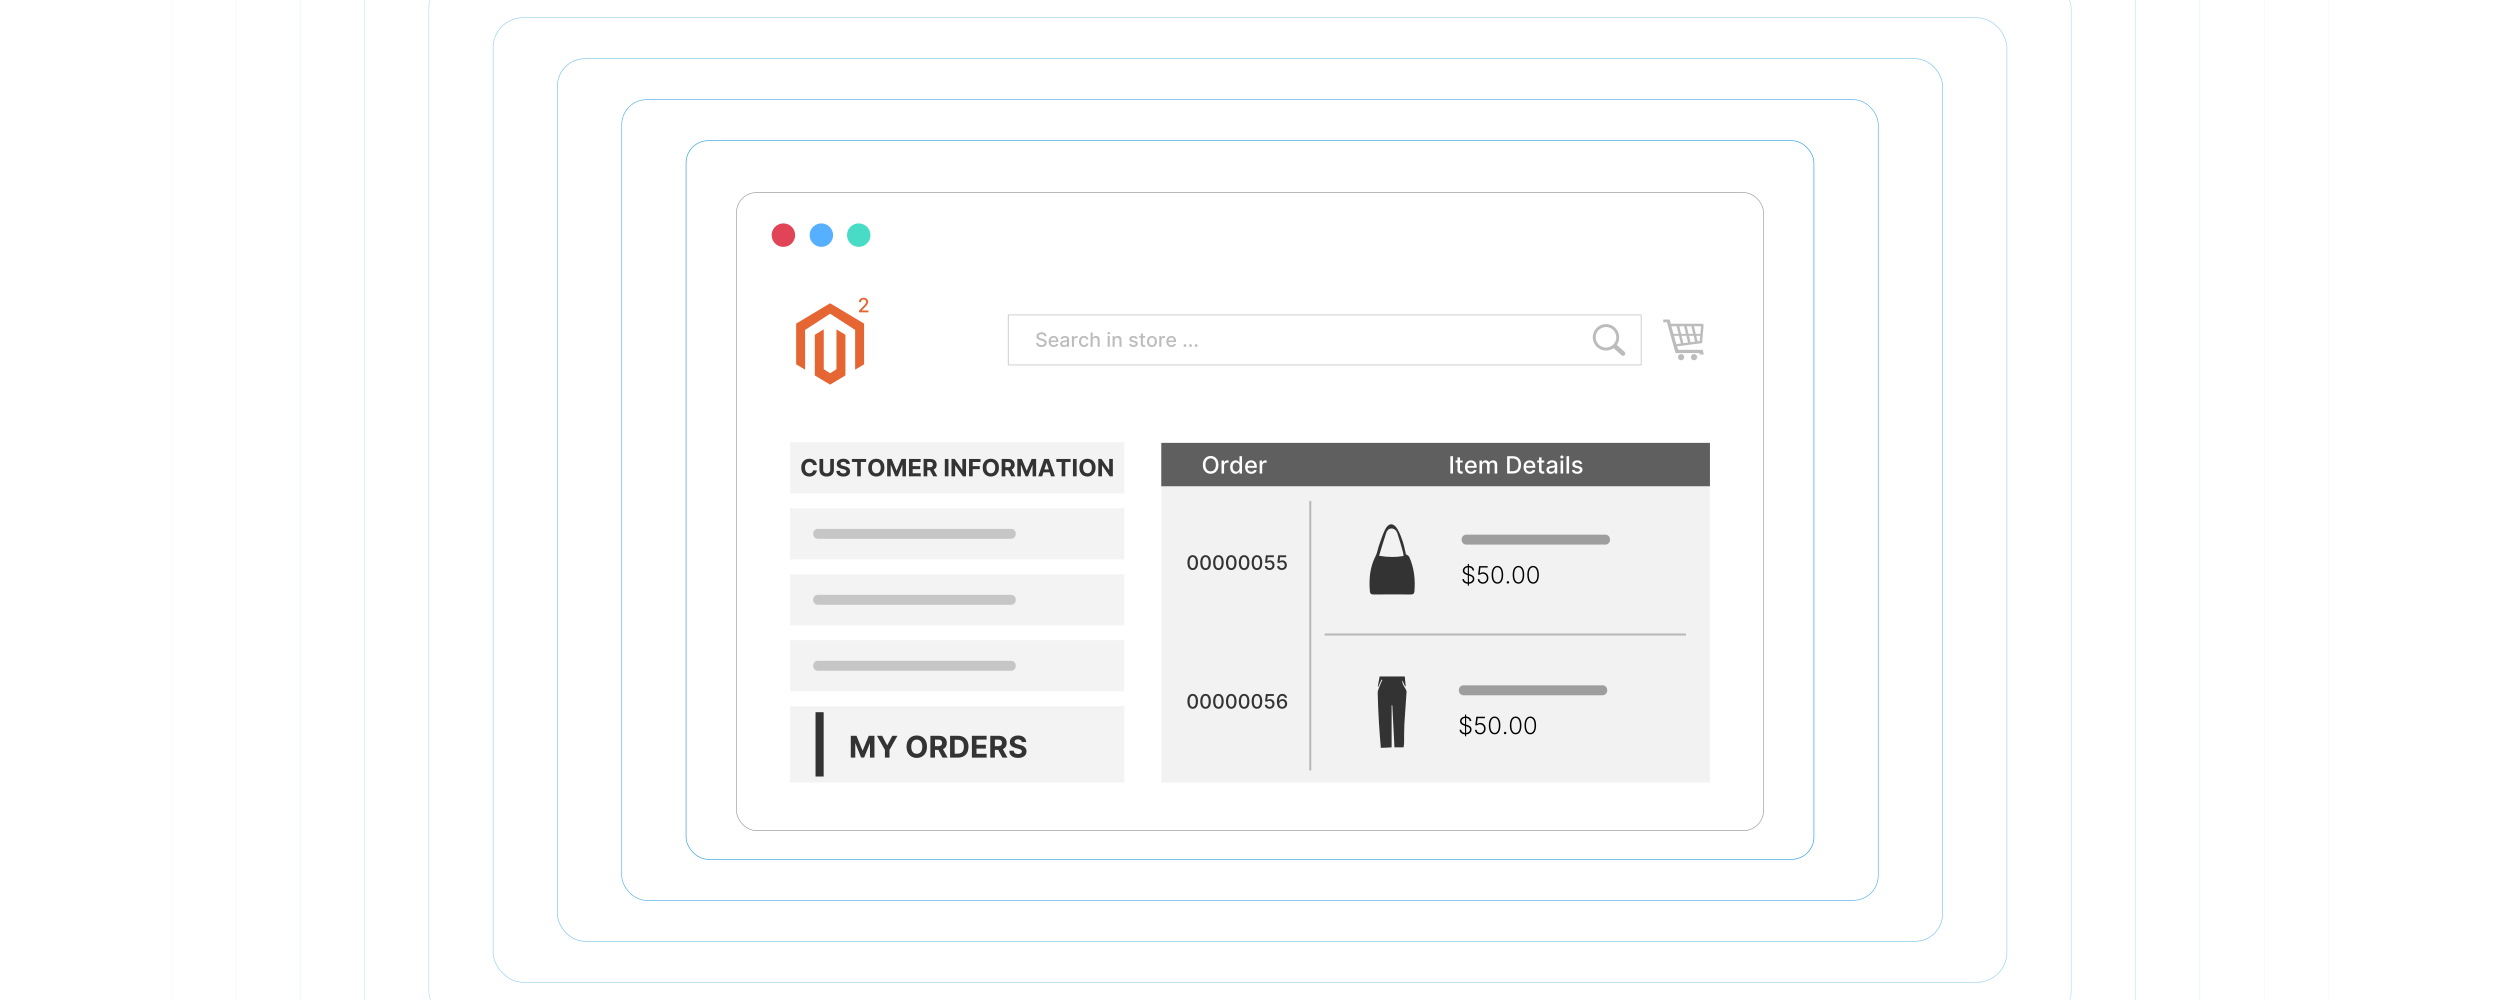 <?xml version="1.0" encoding="UTF-8"?><svg id="Layer_1" xmlns="http://www.w3.org/2000/svg" xmlns:xlink="http://www.w3.org/1999/xlink" viewBox="0 0 1000 400"><defs><filter id="drop-shadow-1" filterUnits="userSpaceOnUse"><feOffset dx="0" dy="4.64"/><feGaussianBlur result="blur" stdDeviation="3.712"/><feFlood flood-color="#000" flood-opacity=".07"/><feComposite in2="blur" operator="in"/><feComposite in="SourceGraphic"/></filter><clipPath id="clippath"><rect width="1000" height="400" fill="none" stroke-width="0"/></clipPath></defs><g filter="url(#drop-shadow-1)"><rect x="294.605" y="72.402" width="410.79" height="255.196" rx="7.956" ry="7.956" fill="#fff" stroke="#969696" stroke-miterlimit="10" stroke-width=".25"/><circle cx="328.543" cy="89.412" r="4.698" fill="#57b0ff" stroke-width="0"/><circle cx="313.36" cy="89.412" r="4.698" fill="#e14357" stroke-width="0"/><circle cx="343.49" cy="89.412" r="4.698" fill="#48dcc6" stroke-width="0"/><rect x="316.018" y="172.267" width="133.725" height="20.458" fill="#f3f3f3" stroke-width="0"/><path d="M326.747,181.376h-1.485c-.027-.191-.083-.363-.166-.514s-.191-.278-.322-.385c-.131-.105-.282-.188-.453-.244-.17-.056-.355-.084-.554-.084-.359,0-.672.088-.939.266s-.474.435-.621.773-.22.747-.22,1.228c0,.495.074.911.222,1.248s.355.591.622.763.575.258.925.258c.197,0,.379-.026.548-.078.168-.052.318-.129.449-.23.131-.101.24-.223.327-.367.087-.144.147-.31.181-.495l1.485.007c-.039.318-.134.625-.286.92-.153.295-.357.559-.614.79-.257.232-.561.415-.915.55-.353.134-.753.201-1.198.201-.62,0-1.173-.14-1.66-.42s-.871-.686-1.153-1.218c-.281-.53-.422-1.174-.422-1.929,0-.757.143-1.401.427-1.933s.671-.935,1.159-1.215c.488-.279,1.038-.419,1.648-.419.402,0,.776.057,1.12.17.345.112.65.277.917.493.267.216.484.479.652.791.169.312.276.669.324,1.071Z" fill="#333" stroke-width="0"/><path d="M332.09,178.945h1.468v4.509c0,.507-.12.949-.361,1.329s-.577.676-1.009.887c-.432.212-.935.317-1.508.317-.577,0-1.081-.105-1.512-.317-.432-.211-.768-.507-1.007-.887-.24-.38-.359-.822-.359-1.329v-4.509h1.468v4.384c0,.265.058.499.175.705.116.206.281.367.493.484.212.118.46.177.743.177.285,0,.533-.059.744-.177.211-.117.375-.278.491-.484.117-.206.175-.44.175-.705v-4.384Z" fill="#333" stroke-width="0"/><path d="M338.532,180.942c-.027-.273-.144-.486-.349-.638-.206-.151-.485-.227-.837-.227-.24,0-.442.033-.607.1s-.291.159-.378.276c-.087.117-.131.251-.131.4-.004.124.022.232.08.325.058.093.137.172.239.239.102.066.219.124.352.173s.276.09.427.123l.624.149c.303.068.581.158.835.272.253.113.472.252.657.417.185.165.33.359.433.583.102.224.155.48.158.769-.002.425-.11.793-.324,1.103-.214.31-.521.552-.922.723-.401.17-.884.256-1.449.256-.56,0-1.048-.086-1.463-.258-.415-.172-.738-.427-.97-.765s-.353-.757-.364-1.256h1.42c.016.232.083.427.202.581.119.155.278.272.478.35s.427.116.68.116c.248,0,.465-.036.649-.108.184-.072.327-.173.429-.302.102-.128.152-.276.152-.443,0-.156-.045-.287-.137-.394-.091-.106-.225-.196-.4-.272-.175-.074-.389-.143-.643-.203l-.756-.19c-.585-.143-1.048-.365-1.387-.668-.339-.304-.507-.711-.505-1.225-.002-.42.11-.787.337-1.102.228-.315.54-.56.938-.735.398-.177.85-.265,1.356-.265.516,0,.966.088,1.351.265.385.176.685.421.9.735.214.315.325.678.332,1.092h-1.407Z" fill="#333" stroke-width="0"/><path d="M340.752,180.156v-1.211h5.703v1.211h-2.126v5.732h-1.451v-5.732h-2.126Z" fill="#333" stroke-width="0"/><path d="M353.777,182.417c0,.757-.143,1.401-.429,1.933-.286.531-.675.936-1.167,1.215-.492.279-1.044.419-1.656.419-.617,0-1.17-.14-1.661-.42-.49-.28-.878-.686-1.163-1.218-.285-.53-.427-1.174-.427-1.929,0-.757.143-1.401.427-1.933s.672-.935,1.163-1.215c.491-.279,1.044-.419,1.661-.419.613,0,1.165.14,1.656.419s.88.684,1.167,1.215c.286.531.429,1.176.429,1.933ZM352.289,182.417c0-.49-.073-.904-.219-1.241-.145-.336-.351-.592-.615-.766-.265-.174-.574-.261-.929-.261-.354,0-.664.087-.929.261s-.47.43-.615.766c-.146.337-.219.751-.219,1.241s.073.904.219,1.241c.145.337.351.592.615.766.265.175.574.262.929.262.355,0,.665-.087.929-.262.264-.174.47-.429.615-.766.146-.337.219-.751.219-1.241Z" fill="#333" stroke-width="0"/><path d="M354.862,178.945h1.81l1.912,4.665h.081l1.912-4.665h1.81v6.943h-1.424v-4.519h-.058l-1.797,4.485h-.97l-1.797-4.502h-.058v4.536h-1.424v-6.943Z" fill="#333" stroke-width="0"/><path d="M363.595,185.889v-6.943h4.678v1.211h-3.21v1.654h2.97v1.21h-2.97v1.658h3.224v1.21h-4.692Z" fill="#333" stroke-width="0"/><path d="M369.443,185.889v-6.943h2.739c.524,0,.972.094,1.344.28.372.186.655.449.851.789.195.341.293.74.293,1.199,0,.461-.099.856-.298,1.188-.199.332-.486.585-.863.762-.376.176-.831.265-1.364.265h-1.835v-1.18h1.597c.28,0,.513-.039.698-.116.185-.076.324-.191.415-.346.092-.153.138-.345.138-.572,0-.231-.046-.425-.138-.583-.091-.158-.231-.279-.417-.361-.186-.083-.421-.124-.703-.124h-.99v5.743h-1.468ZM373.193,182.728l1.726,3.16h-1.621l-1.688-3.16h1.583Z" fill="#333" stroke-width="0"/><path d="M379.39,178.945v6.943h-1.468v-6.943h1.468Z" fill="#333" stroke-width="0"/><path d="M386.408,178.945v6.943h-1.268l-3.021-4.37h-.051v4.37h-1.468v-6.943h1.288l2.997,4.367h.061v-4.367h1.461Z" fill="#333" stroke-width="0"/><path d="M387.618,185.889v-6.943h4.597v1.211h-3.129v1.654h2.824v1.21h-2.824v2.868h-1.468Z" fill="#333" stroke-width="0"/><path d="M399.582,182.417c0,.757-.143,1.401-.429,1.933-.286.531-.675.936-1.167,1.215-.492.279-1.044.419-1.656.419-.617,0-1.17-.14-1.661-.42-.49-.28-.878-.686-1.163-1.218-.285-.53-.427-1.174-.427-1.929,0-.757.143-1.401.427-1.933s.672-.935,1.163-1.215c.491-.279,1.044-.419,1.661-.419.613,0,1.165.14,1.656.419s.88.684,1.167,1.215c.286.531.429,1.176.429,1.933ZM398.094,182.417c0-.49-.073-.904-.219-1.241-.145-.336-.351-.592-.615-.766-.265-.174-.574-.261-.929-.261-.354,0-.664.087-.929.261s-.47.43-.615.766c-.146.337-.219.751-.219,1.241s.073.904.219,1.241c.145.337.351.592.615.766.265.175.574.262.929.262.355,0,.665-.087.929-.262.264-.174.47-.429.615-.766.146-.337.219-.751.219-1.241Z" fill="#333" stroke-width="0"/><path d="M400.667,185.889v-6.943h2.739c.524,0,.972.094,1.344.28.372.186.655.449.851.789.195.341.293.74.293,1.199,0,.461-.099.856-.298,1.188-.199.332-.486.585-.863.762-.376.176-.831.265-1.364.265h-1.835v-1.18h1.597c.28,0,.513-.039.698-.116.185-.076.324-.191.415-.346.092-.153.138-.345.138-.572,0-.231-.046-.425-.138-.583-.091-.158-.231-.279-.417-.361-.186-.083-.421-.124-.703-.124h-.99v5.743h-1.468ZM404.416,182.728l1.726,3.16h-1.621l-1.688-3.16h1.583Z" fill="#333" stroke-width="0"/><path d="M406.932,178.945h1.81l1.912,4.665h.081l1.912-4.665h1.81v6.943h-1.424v-4.519h-.058l-1.797,4.485h-.97l-1.797-4.502h-.058v4.536h-1.424v-6.943Z" fill="#333" stroke-width="0"/><path d="M416.862,185.889h-1.573l2.397-6.943h1.892l2.394,6.943h-1.573l-1.739-5.356h-.054l-1.743,5.356ZM416.763,183.159h3.716v1.147h-3.716v-1.147Z" fill="#333" stroke-width="0"/><path d="M422.541,180.156v-1.211h5.703v1.211h-2.126v5.732h-1.451v-5.732h-2.126Z" fill="#333" stroke-width="0"/><path d="M430.653,178.945v6.943h-1.468v-6.943h1.468Z" fill="#333" stroke-width="0"/><path d="M438.244,182.417c0,.757-.143,1.401-.429,1.933-.286.531-.675.936-1.167,1.215-.492.279-1.044.419-1.656.419-.617,0-1.17-.14-1.661-.42-.49-.28-.878-.686-1.163-1.218-.285-.53-.427-1.174-.427-1.929,0-.757.143-1.401.427-1.933s.672-.935,1.163-1.215c.491-.279,1.044-.419,1.661-.419.613,0,1.165.14,1.656.419s.88.684,1.167,1.215c.286.531.429,1.176.429,1.933ZM436.756,182.417c0-.49-.073-.904-.219-1.241-.145-.336-.351-.592-.615-.766-.265-.174-.574-.261-.929-.261-.354,0-.664.087-.929.261s-.47.43-.615.766c-.146.337-.219.751-.219,1.241s.073.904.219,1.241c.145.337.351.592.615.766.265.175.574.262.929.262.355,0,.665-.087.929-.262.264-.174.47-.429.615-.766.146-.337.219-.751.219-1.241Z" fill="#333" stroke-width="0"/><path d="M445.136,178.945v6.943h-1.268l-3.021-4.37h-.051v4.37h-1.468v-6.943h1.288l2.997,4.367h.061v-4.367h1.461Z" fill="#333" stroke-width="0"/><rect x="316.018" y="198.659" width="133.725" height="20.458" fill="#f3f3f3" stroke-width="0"/><path d="M327.19,210.876h77.2c2.56,0,2.564-3.978,0-3.978h-77.2c-2.56,0-2.564,3.978,0,3.978h0Z" fill="#c6c6c6" stroke-width="0"/><rect x="316.018" y="225.05" width="133.725" height="20.458" fill="#f3f3f3" stroke-width="0"/><path d="M327.19,237.268h77.2c2.56,0,2.564-3.978,0-3.978h-77.2c-2.56,0-2.564,3.978,0,3.978h0Z" fill="#c6c6c6" stroke-width="0"/><rect x="316.018" y="251.442" width="133.725" height="20.458" fill="#f3f3f3" stroke-width="0"/><path d="M327.19,263.66h77.2c2.56,0,2.564-3.978,0-3.978h-77.2c-2.56,0-2.564,3.978,0,3.978h0Z" fill="#c6c6c6" stroke-width="0"/><rect x="316.018" y="277.834" width="133.725" height="30.536" fill="#f3f3f3" stroke-width="0"/><path d="M340.319,289.678h2.276l2.403,5.864h.102l2.404-5.864h2.275v8.727h-1.79v-5.681h-.073l-2.258,5.638h-1.219l-2.259-5.659h-.072v5.702h-1.79v-8.727Z" fill="#333" stroke-width="0"/><path d="M350.785,289.678h2.067l1.99,3.759h.085l1.99-3.759h2.066l-3.183,5.643v3.085h-1.833v-3.085l-3.183-5.643Z" fill="#333" stroke-width="0"/><path d="M370.792,294.042c0,.951-.18,1.761-.539,2.429s-.848,1.177-1.466,1.527c-.618.352-1.312.526-2.082.526-.776,0-1.472-.176-2.088-.528-.616-.352-1.103-.862-1.461-1.529-.358-.668-.537-1.477-.537-2.425,0-.952.179-1.762.537-2.43.358-.667.845-1.177,1.461-1.527.617-.351,1.312-.526,2.088-.526.769,0,1.464.176,2.082.526s1.106.86,1.466,1.527c.359.668.539,1.478.539,2.43ZM368.921,294.042c0-.617-.092-1.137-.275-1.56-.183-.424-.441-.745-.773-.964s-.722-.328-1.167-.328c-.446,0-.835.109-1.168.328-.332.219-.59.54-.773.964-.183.423-.274.942-.274,1.56,0,.616.091,1.136.274,1.56.184.423.441.744.773.963.333.219.722.328,1.168.328.446,0,.835-.109,1.167-.328s.59-.54.773-.963c.183-.424.275-.943.275-1.56Z" fill="#333" stroke-width="0"/><path d="M372.155,298.405v-8.727h3.443c.659,0,1.222.117,1.69.352s.824.565,1.07.993.369.93.369,1.507c0,.579-.125,1.077-.375,1.493s-.611.735-1.085.957-1.045.332-1.715.332h-2.305v-1.483h2.007c.352,0,.645-.048.878-.144s.407-.241.522-.435.173-.434.173-.72c0-.29-.058-.534-.173-.733s-.29-.35-.524-.454c-.234-.103-.529-.155-.884-.155h-1.245v7.219h-1.845ZM376.869,294.433l2.169,3.972h-2.037l-2.122-3.972h1.99Z" fill="#333" stroke-width="0"/><path d="M383.124,298.405h-3.094v-8.727h3.12c.878,0,1.633.175,2.267.522.633.348,1.121.848,1.464,1.498.342.65.513,1.429.513,2.335,0,.909-.171,1.69-.513,2.344-.343.653-.833,1.154-1.47,1.504-.638.35-1.4.524-2.287.524ZM381.875,296.824h1.172c.545,0,1.005-.098,1.379-.292.373-.194.655-.497.844-.907.189-.411.283-.941.283-1.592,0-.644-.095-1.172-.283-1.581-.189-.409-.47-.71-.842-.903s-.831-.29-1.377-.29h-1.176v5.565Z" fill="#333" stroke-width="0"/><path d="M388.757,298.405v-8.727h5.881v1.522h-4.036v2.08h3.733v1.52h-3.733v2.084h4.053v1.522h-5.898Z" fill="#333" stroke-width="0"/><path d="M396.108,298.405v-8.727h3.443c.659,0,1.222.117,1.69.352s.824.565,1.07.993.369.93.369,1.507c0,.579-.125,1.077-.375,1.493s-.611.735-1.085.957-1.045.332-1.715.332h-2.305v-1.483h2.007c.352,0,.645-.048.878-.144s.407-.241.522-.435.173-.434.173-.72c0-.29-.058-.534-.173-.733s-.29-.35-.524-.454c-.234-.103-.529-.155-.884-.155h-1.245v7.219h-1.845ZM400.821,294.433l2.169,3.972h-2.037l-2.122-3.972h1.99Z" fill="#333" stroke-width="0"/><path d="M408.717,292.187c-.034-.343-.18-.61-.439-.801-.259-.19-.609-.285-1.053-.285-.301,0-.556.042-.763.125-.207.084-.366.2-.475.348s-.164.315-.164.503c-.006.156.027.293.1.409.072.116.172.217.3.301.128.083.275.156.443.217.168.061.346.113.537.155l.784.188c.381.086.73.199,1.048.341.318.143.594.317.827.524.233.208.414.452.543.733.129.281.195.604.198.967-.003.534-.139.997-.407,1.388s-.655.692-1.159.907c-.504.215-1.111.322-1.822.322-.705,0-1.317-.108-1.838-.324-.521-.216-.928-.536-1.219-.961-.291-.425-.444-.951-.459-1.579h1.786c.02.293.104.536.253.731.149.194.35.341.601.439s.536.147.855.147c.312,0,.585-.046.816-.137s.411-.218.539-.379c.128-.162.192-.349.192-.559,0-.196-.058-.36-.173-.494-.115-.134-.283-.247-.502-.341-.22-.094-.49-.18-.808-.256l-.95-.239c-.736-.179-1.317-.458-1.743-.839s-.638-.894-.635-1.538c-.003-.529.138-.99.424-1.386.286-.395.678-.703,1.178-.925.5-.221,1.068-.332,1.705-.332.648,0,1.214.111,1.698.332.484.222.861.53,1.131.925.27.396.409.853.417,1.372h-1.769Z" fill="#333" stroke-width="0"/><rect x="326.212" y="280.236" width="3.251" height="25.731" fill="#333" stroke-width="0"/><rect x="464.504" y="172.51" width="219.478" height="17.459" fill="#5f5f5f" stroke-width="0"/><rect x="464.504" y="189.969" width="219.478" height="118.4" fill="#f2f2f2" stroke-width="0"/><line x1="524.121" y1="195.707" x2="524.121" y2="303.549" fill="none" stroke="#b7b7b7" stroke-miterlimit="10" stroke-width=".796"/><line x1="529.867" y1="249.169" x2="674.393" y2="249.169" fill="none" stroke="#b7b7b7" stroke-miterlimit="10" stroke-width=".796"/><path d="M487.394,181.304c0,.741-.136,1.378-.407,1.91s-.643.941-1.114,1.228-1.006.429-1.605.429c-.602,0-1.138-.143-1.609-.429s-.842-.695-1.114-1.228c-.271-.534-.407-1.17-.407-1.909,0-.741.136-1.378.407-1.91.272-.532.643-.941,1.114-1.228s1.007-.429,1.609-.429c.599,0,1.134.143,1.605.429s.843.695,1.114,1.228.407,1.169.407,1.91ZM486.357,181.304c0-.565-.091-1.041-.273-1.429-.182-.388-.431-.682-.746-.882s-.672-.3-1.069-.3c-.4,0-.757.1-1.072.3-.314.2-.562.494-.744.882-.182.388-.273.864-.273,1.429,0,.565.091,1.041.273,1.429.182.388.43.682.744.882.315.2.671.3,1.072.3.398,0,.754-.1,1.069-.3s.564-.494.746-.882c.182-.388.273-.863.273-1.429Z" fill="#fff" stroke-width="0"/><path d="M488.615,184.775v-5.207h.98v.827h.054c.095-.28.263-.502.503-.663s.514-.242.819-.242c.064,0,.139.002.226.007.087.004.155.01.205.017v.97c-.041-.012-.113-.024-.217-.039-.104-.015-.208-.022-.312-.022-.24,0-.453.051-.639.151s-.334.239-.442.417-.163.379-.163.606v3.18h-1.014Z" fill="#fff" stroke-width="0"/><path d="M494.232,184.877c-.42,0-.795-.107-1.124-.323-.329-.216-.586-.524-.773-.926s-.28-.883-.28-1.446c0-.562.095-1.044.283-1.444.189-.399.448-.706.778-.918.33-.213.704-.319,1.122-.319.323,0,.584.054.781.161s.352.232.461.375c.11.143.195.268.256.376h.061v-2.58h1.014v6.943h-.99v-.81h-.085c-.061.111-.149.237-.263.38-.114.143-.271.267-.47.373s-.457.159-.773.159ZM494.456,184.013c.291,0,.539-.077.741-.232.202-.154.356-.37.461-.645.105-.276.157-.597.157-.963,0-.361-.052-.679-.156-.949-.104-.272-.256-.482-.458-.634s-.45-.228-.746-.228c-.305,0-.559.079-.763.237s-.356.374-.46.647-.154.582-.154.926c0,.348.052.661.156.939.103.278.258.498.462.66.205.161.458.242.758.242Z" fill="#fff" stroke-width="0"/><path d="M500.501,184.881c-.513,0-.955-.11-1.324-.331-.37-.221-.654-.531-.855-.933-.2-.4-.3-.871-.3-1.411,0-.534.1-1.004.3-1.411.2-.406.48-.724.841-.952s.783-.343,1.266-.343c.294,0,.578.049.855.145.276.098.523.25.742.458.22.208.393.477.519.809.127.331.19.733.19,1.205v.359h-4.14v-.759h3.147c0-.267-.055-.504-.163-.711-.108-.206-.261-.37-.456-.489-.195-.12-.424-.18-.686-.18-.285,0-.533.069-.744.208-.211.14-.374.32-.488.543s-.171.464-.171.724v.593c0,.349.061.644.185.889s.295.43.517.558c.221.128.48.191.776.191.192,0,.367-.027.526-.083.158-.056.295-.139.41-.249s.203-.248.264-.41l.96.173c-.077.282-.214.529-.412.74-.198.212-.445.376-.743.492-.297.116-.635.175-1.015.175Z" fill="#fff" stroke-width="0"/><path d="M503.864,184.775v-5.207h.98v.827h.055c.095-.28.263-.502.503-.663.241-.161.514-.242.819-.242.062,0,.138.002.225.007.087.004.156.01.205.017v.97c-.04-.012-.112-.024-.217-.039-.103-.015-.208-.022-.311-.022-.239,0-.453.051-.64.151-.185.101-.333.239-.442.417-.108.178-.162.379-.162.606v3.18h-1.014Z" fill="#fff" stroke-width="0"/><path d="M581.197,177.831v6.943h-1.048v-6.943h1.048Z" fill="#fff" stroke-width="0"/><path d="M585.072,179.567v.814h-2.845v-.814h2.845ZM582.99,178.319h1.014v4.926c0,.197.029.345.089.442.059.099.135.165.229.2s.196.053.307.053c.081,0,.152-.006.214-.017.06-.012.108-.021.143-.027l.183.837c-.059.023-.143.046-.251.07-.108.023-.244.036-.406.038-.267.005-.516-.043-.746-.142-.231-.1-.417-.254-.56-.462-.143-.207-.214-.469-.214-.782v-5.137Z" fill="#fff" stroke-width="0"/><path d="M588.436,184.88c-.513,0-.954-.11-1.324-.331-.369-.221-.654-.531-.855-.933-.199-.4-.3-.871-.3-1.411,0-.534.101-1.004.3-1.411.2-.406.48-.724.841-.952.361-.229.783-.343,1.267-.343.294,0,.579.049.855.145.275.098.523.25.742.458.22.208.393.477.519.809.127.331.19.733.19,1.205v.359h-4.14v-.759h3.147c0-.267-.055-.504-.163-.711-.108-.206-.261-.37-.456-.489-.195-.12-.425-.18-.686-.18-.285,0-.533.069-.744.208-.211.14-.374.32-.488.543s-.171.464-.171.724v.593c0,.349.061.644.185.889s.296.43.517.558c.222.128.48.191.776.191.192,0,.367-.027.525-.083s.296-.139.411-.249.203-.248.264-.41l.96.173c-.077.282-.214.529-.412.74-.198.212-.445.376-.742.492-.298.116-.636.175-1.016.175Z" fill="#fff" stroke-width="0"/><path d="M591.799,184.774v-5.207h.973v.848h.065c.108-.287.286-.512.532-.674.246-.161.541-.242.885-.242.349,0,.641.082.877.244.235.163.41.387.523.672h.055c.124-.278.321-.501.593-.667s.595-.249.97-.249c.473,0,.858.148,1.157.444.3.296.449.742.449,1.339v3.492h-1.014v-3.397c0-.352-.096-.607-.288-.766-.191-.158-.421-.237-.688-.237-.33,0-.587.101-.769.304-.184.202-.275.461-.275.777v3.319h-1.01v-3.461c0-.283-.088-.51-.265-.682-.176-.172-.405-.258-.689-.258-.191,0-.369.05-.53.15s-.292.24-.39.419c-.099.179-.147.386-.147.62v3.211h-1.014Z" fill="#fff" stroke-width="0"/><path d="M605.092,184.774h-2.248v-6.943h2.319c.68,0,1.265.139,1.752.415.488.277.863.674,1.124,1.19.262.517.392,1.135.392,1.856,0,.723-.132,1.345-.395,1.864-.264.519-.644.919-1.141,1.198-.498.279-1.099.419-1.804.419ZM603.892,183.859h1.143c.528,0,.968-.101,1.318-.301.351-.199.612-.49.787-.871.174-.381.261-.846.261-1.395,0-.545-.087-1.007-.26-1.387s-.43-.668-.77-.864c-.342-.197-.766-.295-1.272-.295h-1.207v5.112Z" fill="#fff" stroke-width="0"/><path d="M611.895,184.88c-.513,0-.954-.11-1.324-.331-.369-.221-.654-.531-.855-.933-.199-.4-.3-.871-.3-1.411,0-.534.101-1.004.3-1.411.2-.406.48-.724.841-.952.361-.229.783-.343,1.267-.343.294,0,.579.049.855.145.275.098.523.25.742.458.22.208.393.477.519.809.127.331.19.733.19,1.205v.359h-4.14v-.759h3.147c0-.267-.055-.504-.163-.711-.108-.206-.261-.37-.456-.489-.195-.12-.425-.18-.686-.18-.285,0-.533.069-.744.208-.211.14-.374.32-.488.543s-.171.464-.171.724v.593c0,.349.061.644.185.889s.296.43.517.558c.222.128.48.191.776.191.192,0,.367-.027.525-.083s.296-.139.411-.249.203-.248.264-.41l.96.173c-.077.282-.214.529-.412.74-.198.212-.445.376-.742.492-.298.116-.636.175-1.016.175Z" fill="#fff" stroke-width="0"/><path d="M617.689,179.567v.814h-2.845v-.814h2.845ZM615.607,178.319h1.014v4.926c0,.197.029.345.089.442.059.099.135.165.229.2s.196.053.307.053c.081,0,.152-.006.214-.017.06-.012.108-.021.143-.027l.183.837c-.059.023-.143.046-.251.07-.108.023-.244.036-.406.038-.267.005-.516-.043-.746-.142-.231-.1-.417-.254-.56-.462-.143-.207-.214-.469-.214-.782v-5.137Z" fill="#fff" stroke-width="0"/><path d="M620.324,184.889c-.33,0-.629-.061-.895-.185s-.477-.303-.632-.537c-.155-.235-.232-.523-.232-.865,0-.294.057-.535.169-.726.113-.19.266-.34.458-.45.192-.111.407-.194.644-.251s.478-.1.726-.129c.311-.036.565-.066.759-.09s.336-.062.424-.117c.088-.054.133-.143.133-.265v-.023c0-.296-.083-.525-.25-.689-.166-.162-.413-.244-.74-.244-.342,0-.609.075-.806.226-.195.15-.33.317-.404.5l-.953-.217c.113-.316.278-.572.497-.768.218-.195.469-.338.754-.428.285-.089.584-.134.898-.134.208,0,.429.024.663.073.233.049.453.137.657.266.205.129.372.312.504.551.131.239.196.548.196.928v3.458h-.99v-.712h-.04c-.065.131-.164.26-.295.387-.132.126-.3.231-.506.315-.205.083-.452.125-.738.125ZM620.544,184.076c.28,0,.52-.056.721-.166.2-.111.352-.256.458-.435.104-.18.157-.373.157-.578v-.672c-.036.036-.105.07-.208.101-.103.03-.221.057-.352.078s-.259.04-.383.058c-.124.017-.229.03-.311.042-.197.025-.376.066-.538.125-.161.06-.29.144-.386.253-.097.109-.144.255-.144.435,0,.251.093.44.278.568.185.127.421.191.708.191Z" fill="#fff" stroke-width="0"/><path d="M624.754,178.764c-.177,0-.327-.06-.452-.178-.126-.119-.189-.261-.189-.426,0-.167.062-.31.189-.429.125-.119.275-.179.452-.179s.327.06.452.179c.126.118.189.261.189.425,0,.168-.062.31-.189.43-.125.118-.275.178-.452.178ZM624.242,184.774v-5.207h1.014v5.207h-1.014Z" fill="#fff" stroke-width="0"/><path d="M627.633,177.831v6.943h-1.014v-6.943h1.014Z" fill="#fff" stroke-width="0"/><path d="M632.898,180.838l-.919.163c-.039-.117-.099-.23-.182-.336-.082-.105-.193-.192-.334-.261-.14-.067-.315-.102-.525-.102-.287,0-.526.064-.719.191s-.288.292-.288.493c0,.174.065.315.193.421s.337.193.624.261l.827.19c.478.111.836.282,1.071.513.234.231.352.529.352.898,0,.311-.09.589-.27.832s-.43.434-.749.571c-.32.138-.69.207-1.11.207-.584,0-1.06-.125-1.428-.375s-.595-.606-.678-1.066l.98-.149c.061.256.186.448.376.578.19.13.438.195.743.195.332,0,.598-.069.796-.209.199-.139.299-.309.299-.51,0-.163-.06-.3-.182-.41s-.306-.194-.554-.251l-.882-.193c-.486-.11-.845-.287-1.076-.528-.231-.242-.348-.549-.348-.919,0-.308.086-.576.258-.807.172-.231.409-.411.712-.541s.649-.195,1.041-.195c.562,0,1.005.122,1.328.364.323.243.537.568.642.975Z" fill="#fff" stroke-width="0"/><path d="M477.087,223.38c-.446-.002-.828-.119-1.144-.352s-.559-.574-.726-1.02-.252-.983-.252-1.613c0-.627.085-1.162.253-1.607.169-.444.412-.783.729-1.017s.697-.351,1.14-.351c.443,0,.822.117,1.139.352s.559.574.728,1.018.253.979.253,1.605c0,.632-.084,1.17-.252,1.615-.168.445-.41.785-.726,1.02s-.697.352-1.142.352ZM477.087,222.626c.392,0,.698-.191.92-.573.221-.383.332-.935.332-1.659,0-.479-.05-.886-.151-1.219-.101-.332-.245-.585-.432-.757-.188-.173-.41-.259-.668-.259-.39,0-.696.192-.918.576-.222.385-.335.938-.336,1.658,0,.482.05.89.151,1.223.101.332.244.584.431.754.186.171.411.256.672.256Z" fill="#333" stroke-width="0"/><path d="M482.226,223.38c-.446-.002-.828-.119-1.144-.352s-.559-.574-.726-1.02-.252-.983-.252-1.613c0-.627.085-1.162.253-1.607.169-.444.412-.783.729-1.017s.697-.351,1.14-.351c.443,0,.822.117,1.139.352s.559.574.728,1.018.253.979.253,1.605c0,.632-.084,1.17-.252,1.615-.168.445-.41.785-.726,1.02s-.697.352-1.142.352ZM482.226,222.626c.392,0,.698-.191.92-.573.221-.383.332-.935.332-1.659,0-.479-.05-.886-.151-1.219-.101-.332-.245-.585-.432-.757-.188-.173-.41-.259-.668-.259-.39,0-.696.192-.918.576-.222.385-.335.938-.336,1.658,0,.482.05.89.151,1.223.101.332.244.584.431.754.186.171.411.256.672.256Z" fill="#333" stroke-width="0"/><path d="M487.365,223.38c-.446-.002-.828-.119-1.144-.352s-.559-.574-.726-1.02-.252-.983-.252-1.613c0-.627.085-1.162.253-1.607.169-.444.412-.783.729-1.017s.697-.351,1.14-.351c.443,0,.822.117,1.139.352s.559.574.728,1.018.253.979.253,1.605c0,.632-.084,1.17-.252,1.615-.168.445-.41.785-.726,1.02s-.697.352-1.142.352ZM487.365,222.626c.392,0,.698-.191.92-.573.221-.383.332-.935.332-1.659,0-.479-.05-.886-.151-1.219-.101-.332-.245-.585-.432-.757-.188-.173-.41-.259-.668-.259-.39,0-.696.192-.918.576-.222.385-.335.938-.336,1.658,0,.482.05.89.151,1.223.101.332.244.584.431.754.186.171.411.256.672.256Z" fill="#333" stroke-width="0"/><path d="M492.504,223.38c-.446-.002-.828-.119-1.144-.352s-.559-.574-.726-1.02-.252-.983-.252-1.613c0-.627.085-1.162.253-1.607.169-.444.412-.783.729-1.017s.697-.351,1.14-.351c.443,0,.822.117,1.139.352s.559.574.728,1.018.253.979.253,1.605c0,.632-.084,1.17-.252,1.615-.168.445-.41.785-.726,1.02s-.697.352-1.142.352ZM492.504,222.626c.392,0,.698-.191.92-.573.221-.383.332-.935.332-1.659,0-.479-.05-.886-.151-1.219-.101-.332-.245-.585-.432-.757-.188-.173-.41-.259-.668-.259-.39,0-.696.192-.918.576-.222.385-.335.938-.336,1.658,0,.482.05.89.151,1.223.101.332.244.584.431.754.186.171.411.256.672.256Z" fill="#333" stroke-width="0"/><path d="M497.643,223.38c-.446-.002-.828-.119-1.144-.352s-.559-.574-.726-1.02-.252-.983-.252-1.613c0-.627.085-1.162.253-1.607.169-.444.412-.783.729-1.017s.697-.351,1.14-.351c.443,0,.822.117,1.139.352s.559.574.728,1.018.253.979.253,1.605c0,.632-.084,1.17-.252,1.615-.168.445-.41.785-.726,1.02s-.697.352-1.142.352ZM497.643,222.626c.392,0,.698-.191.92-.573.221-.383.332-.935.332-1.659,0-.479-.05-.886-.151-1.219-.101-.332-.245-.585-.432-.757-.188-.173-.41-.259-.668-.259-.39,0-.696.192-.918.576-.222.385-.335.938-.336,1.658,0,.482.05.89.151,1.223.101.332.244.584.431.754.186.171.411.256.672.256Z" fill="#333" stroke-width="0"/><path d="M502.782,223.38c-.446-.002-.828-.119-1.145-.352s-.559-.574-.726-1.02-.252-.983-.252-1.613c0-.627.085-1.162.253-1.607.169-.444.411-.783.729-1.017s.697-.351,1.141-.351c.442,0,.821.117,1.139.352.316.234.559.574.727,1.018.169.443.253.979.253,1.605,0,.632-.083,1.17-.251,1.615s-.41.785-.727,1.02-.696.352-1.141.352ZM502.782,222.626c.392,0,.698-.191.919-.573.222-.383.332-.935.332-1.659,0-.479-.05-.886-.151-1.219-.101-.332-.244-.585-.432-.757-.188-.173-.41-.259-.668-.259-.391,0-.696.192-.919.576-.222.385-.334.938-.336,1.658,0,.482.051.89.151,1.223.101.332.244.584.431.754.186.171.411.256.673.256Z" fill="#333" stroke-width="0"/><path d="M507.817,223.363c-.354,0-.672-.068-.954-.205-.281-.137-.506-.324-.674-.564-.167-.239-.257-.512-.269-.819h.848c.021.249.131.453.331.613.199.16.439.24.718.24.222,0,.419-.052.592-.154.172-.102.308-.244.406-.425.1-.181.148-.388.148-.619,0-.235-.051-.445-.152-.63s-.241-.329-.42-.435c-.178-.105-.382-.159-.611-.161-.175,0-.352.03-.528.09-.177.06-.32.14-.43.237l-.799-.118.324-2.916h3.182v.749h-2.455l-.184,1.618h.033c.113-.108.264-.2.451-.273s.389-.11.603-.11c.352,0,.667.084.942.252.276.167.494.396.653.685s.237.621.235.996c.002.375-.082.709-.253,1.003-.17.294-.405.524-.706.693s-.644.253-1.032.253Z" fill="#333" stroke-width="0"/><path d="M512.75,223.363c-.354,0-.672-.068-.954-.205-.281-.137-.506-.324-.674-.564-.167-.239-.257-.512-.269-.819h.848c.021.249.131.453.331.613.199.16.439.24.718.24.222,0,.419-.052.592-.154.172-.102.308-.244.406-.425.1-.181.148-.388.148-.619,0-.235-.051-.445-.152-.63s-.241-.329-.42-.435c-.178-.105-.382-.159-.611-.161-.175,0-.352.03-.528.09-.177.06-.32.14-.43.237l-.799-.118.324-2.916h3.182v.749h-2.455l-.184,1.618h.033c.113-.108.264-.2.451-.273s.389-.11.603-.11c.352,0,.667.084.942.252.276.167.494.396.653.685s.237.621.235.996c.002.375-.082.709-.253,1.003-.17.294-.405.524-.706.693s-.644.253-1.032.253Z" fill="#333" stroke-width="0"/><path d="M477.086,278.876c-.446-.002-.828-.119-1.144-.352s-.559-.574-.726-1.02-.252-.983-.252-1.613c0-.627.085-1.162.253-1.607.169-.444.412-.783.729-1.017s.697-.351,1.14-.351c.443,0,.822.117,1.139.352s.559.574.728,1.018.253.979.253,1.605c0,.632-.084,1.17-.252,1.615-.168.445-.41.785-.726,1.02s-.697.352-1.142.352ZM477.086,278.122c.392,0,.698-.191.92-.573.221-.383.332-.935.332-1.659,0-.479-.05-.886-.151-1.219-.101-.332-.245-.585-.432-.757-.188-.173-.41-.259-.668-.259-.39,0-.696.192-.918.576-.222.385-.335.938-.336,1.658,0,.482.05.89.151,1.223.101.332.244.584.431.754.186.171.411.256.672.256Z" fill="#333" stroke-width="0"/><path d="M482.226,278.876c-.446-.002-.828-.119-1.144-.352s-.559-.574-.726-1.02-.252-.983-.252-1.613c0-.627.085-1.162.253-1.607.169-.444.412-.783.729-1.017s.697-.351,1.14-.351c.443,0,.822.117,1.139.352s.559.574.728,1.018.253.979.253,1.605c0,.632-.084,1.17-.252,1.615-.168.445-.41.785-.726,1.02s-.697.352-1.142.352ZM482.226,278.122c.392,0,.698-.191.92-.573.221-.383.332-.935.332-1.659,0-.479-.05-.886-.151-1.219-.101-.332-.245-.585-.432-.757-.188-.173-.41-.259-.668-.259-.39,0-.696.192-.918.576-.222.385-.335.938-.336,1.658,0,.482.05.89.151,1.223.101.332.244.584.431.754.186.171.411.256.672.256Z" fill="#333" stroke-width="0"/><path d="M487.364,278.876c-.446-.002-.828-.119-1.144-.352s-.559-.574-.726-1.02-.252-.983-.252-1.613c0-.627.085-1.162.253-1.607.169-.444.412-.783.729-1.017s.697-.351,1.14-.351c.443,0,.822.117,1.139.352s.559.574.728,1.018.253.979.253,1.605c0,.632-.084,1.17-.252,1.615-.168.445-.41.785-.726,1.02s-.697.352-1.142.352ZM487.364,278.122c.392,0,.698-.191.92-.573.221-.383.332-.935.332-1.659,0-.479-.05-.886-.151-1.219-.101-.332-.245-.585-.432-.757-.188-.173-.41-.259-.668-.259-.39,0-.696.192-.918.576-.222.385-.335.938-.336,1.658,0,.482.05.89.151,1.223.101.332.244.584.431.754.186.171.411.256.672.256Z" fill="#333" stroke-width="0"/><path d="M492.503,278.876c-.446-.002-.828-.119-1.144-.352s-.559-.574-.726-1.02-.252-.983-.252-1.613c0-.627.085-1.162.253-1.607.169-.444.412-.783.729-1.017s.697-.351,1.14-.351c.443,0,.822.117,1.139.352s.559.574.728,1.018.253.979.253,1.605c0,.632-.084,1.17-.252,1.615-.168.445-.41.785-.726,1.02s-.697.352-1.142.352ZM492.503,278.122c.392,0,.698-.191.92-.573.221-.383.332-.935.332-1.659,0-.479-.05-.886-.151-1.219-.101-.332-.245-.585-.432-.757-.188-.173-.41-.259-.668-.259-.39,0-.696.192-.918.576-.222.385-.335.938-.336,1.658,0,.482.05.89.151,1.223.101.332.244.584.431.754.186.171.411.256.672.256Z" fill="#333" stroke-width="0"/><path d="M497.643,278.876c-.446-.002-.828-.119-1.144-.352s-.559-.574-.726-1.02-.252-.983-.252-1.613c0-.627.085-1.162.253-1.607.169-.444.412-.783.729-1.017s.697-.351,1.14-.351c.443,0,.822.117,1.139.352s.559.574.728,1.018.253.979.253,1.605c0,.632-.084,1.17-.252,1.615-.168.445-.41.785-.726,1.02s-.697.352-1.142.352ZM497.643,278.122c.392,0,.698-.191.92-.573.221-.383.332-.935.332-1.659,0-.479-.05-.886-.151-1.219-.101-.332-.245-.585-.432-.757-.188-.173-.41-.259-.668-.259-.39,0-.696.192-.918.576-.222.385-.335.938-.336,1.658,0,.482.05.89.151,1.223.101.332.244.584.431.754.186.171.411.256.672.256Z" fill="#333" stroke-width="0"/><path d="M502.781,278.876c-.445-.002-.828-.119-1.145-.352s-.559-.574-.726-1.02c-.168-.446-.252-.983-.252-1.613,0-.627.085-1.162.253-1.607.169-.444.412-.783.728-1.017.318-.233.697-.351,1.141-.351s.822.117,1.139.352.559.574.727,1.018c.17.443.254.979.254,1.605,0,.632-.084,1.17-.252,1.615s-.41.785-.727,1.02-.695.352-1.141.352ZM502.781,278.122c.393,0,.699-.191.92-.573.221-.383.332-.935.332-1.659,0-.479-.051-.886-.152-1.219-.1-.332-.244-.585-.432-.757-.188-.173-.41-.259-.668-.259-.391,0-.695.192-.918.576-.223.385-.334.938-.336,1.658,0,.482.051.89.15,1.223.102.332.244.584.432.754.185.171.41.256.672.256Z" fill="#333" stroke-width="0"/><path d="M507.816,278.859c-.354,0-.672-.068-.954-.205-.281-.137-.506-.324-.674-.564-.167-.239-.257-.512-.269-.819h.848c.021.249.131.453.331.613.199.16.439.24.718.24.222,0,.419-.052.592-.154.172-.102.308-.244.406-.425.1-.181.148-.388.148-.619,0-.235-.051-.445-.152-.63s-.241-.329-.42-.435c-.178-.105-.382-.159-.611-.161-.175,0-.352.03-.528.09-.177.06-.32.14-.43.237l-.799-.118.324-2.916h3.182v.749h-2.455l-.184,1.618h.033c.113-.108.264-.2.451-.273s.389-.11.603-.11c.352,0,.667.084.942.252.276.167.494.396.653.685s.237.621.235.996c.002.375-.082.709-.253,1.003-.17.294-.405.524-.706.693s-.644.253-1.032.253Z" fill="#333" stroke-width="0"/><path d="M512.858,278.859c-.258-.004-.512-.051-.761-.142-.25-.09-.477-.24-.68-.452-.203-.211-.366-.494-.487-.85-.121-.356-.183-.801-.183-1.334,0-.505.051-.953.151-1.345s.246-.723.436-.993.42-.476.69-.617.571-.212.907-.212c.345,0,.65.068.918.203.268.136.484.323.651.562.166.239.273.512.317.816h-.861c-.059-.241-.175-.438-.348-.59-.174-.153-.399-.23-.678-.23-.424,0-.754.185-.99.554s-.355.883-.357,1.54h.042c.1-.164.223-.304.369-.42.145-.115.31-.205.491-.268.182-.064.373-.095.575-.095.335,0,.639.081.911.244.272.163.489.388.651.674.161.286.242.614.242.983s-.083.703-.25,1.003c-.166.299-.4.536-.702.71-.301.175-.653.26-1.057.256ZM512.856,278.125c.222,0,.421-.055.596-.164s.314-.256.415-.44.152-.391.152-.619c0-.222-.049-.425-.147-.607-.1-.183-.235-.327-.407-.435-.173-.107-.369-.161-.589-.161-.168,0-.323.032-.465.096-.143.065-.268.152-.374.266-.107.113-.192.242-.253.389-.061.145-.092.3-.092.462,0,.217.05.417.15.602.102.185.239.333.416.445.176.111.375.168.598.168Z" fill="#333" stroke-width="0"/><path d="M562.672,217.159c.357.336.864.606,1.048,1.019,1.936,4.349,2.425,8.929,2.062,13.634-.068.885-.391,1.344-1.402,1.336-5-.042-10.001-.05-15.001.006-1.029.011-1.356-.457-1.428-1.308-.411-4.838-.009-9.605,2.243-13.953.783-1.512.918-3.089,1.477-4.592.771-2.072,1.378-4.232,2.391-6.18,1.413-2.719,3.42-2.713,4.973-.03.891,1.54,1.534,3.251,2.091,4.95.556,1.698.866,3.477,1.284,5.22.087-.034.175-.067.262-.1ZM551.633,217.683c3.587.575,6.675.63,9.78.08-.066-.552-.06-.977-.172-1.368-.744-2.596-1.442-5.208-2.309-7.763-.353-1.039-1.194-1.917-2.43-1.877-1.152.037-1.762.983-2.078,1.934-.967,2.908-1.825,5.853-2.791,8.994Z" fill="#333" stroke-width="0"/><path d="M552.575,267.195c-.422.963-.844,1.927-1.266,2.89-.066-.026-.133-.053-.199-.079.246-1.334.491-2.668.746-4.049h10.059c.117,1.278.235,2.563.352,3.849-.08.024-.16.048-.241.072-.374-.801-.747-1.601-1.121-2.402-.131,1.2.513,2.099,1.077,3.046.298.5.668,1.098.637,1.631-.254,4.395-.642,8.782-.889,13.177-.132,2.343-.051,4.698-.095,7.047-.012.657-.127,1.313-.19,1.927h-3.665c-.29-5.685-.574-11.254-.857-16.823l-.274-.011v16.829c-1.646.083-2.922.148-4.32.218-.259-3.386-.558-6.633-.744-9.887-.231-4.025-.411-8.055-.51-12.086-.02-.808.374-1.645.664-2.438.344-.94.781-1.845,1.177-2.766-.115-.048-.23-.097-.344-.145Z" fill="#333" stroke-width="0"/><path d="M586.574,213.204h55.517c2.56,0,2.564-3.978,0-3.978h-.921c-2.56,0-2.564,3.978,0,3.978h.921c2.56,0,2.564-3.978,0-3.978h-55.517c-2.56,0-2.564,3.978,0,3.978h0Z" fill="#9e9e9e" stroke-width="0"/><path d="M589.03,223.543c-.039-.387-.209-.694-.513-.923-.303-.228-.684-.342-1.142-.342-.323,0-.607.055-.854.166-.245.11-.436.264-.576.459-.139.195-.208.418-.208.666,0,.184.039.344.118.481.079.139.186.256.32.354.135.099.284.183.448.253.163.07.329.129.496.176l.732.211c.222.06.443.139.664.233.222.095.425.214.609.357.184.144.332.319.443.525.112.207.168.455.168.744,0,.371-.096.704-.288,1.001-.192.296-.468.53-.827.703s-.79.26-1.292.26c-.472,0-.882-.079-1.23-.236-.348-.157-.621-.374-.82-.652s-.31-.601-.336-.966h.651c.022.273.113.505.272.694.158.19.363.334.617.433.253.099.535.147.847.147.347,0,.654-.059.924-.175.271-.116.483-.279.638-.488.155-.209.232-.452.232-.731,0-.235-.061-.433-.184-.592s-.292-.293-.51-.401-.471-.205-.758-.288l-.83-.244c-.545-.163-.968-.388-1.269-.675s-.451-.653-.451-1.099c0-.373.101-.701.301-.984.199-.284.471-.506.814-.665.342-.159.727-.239,1.154-.239.432,0,.814.08,1.145.238.333.158.597.375.792.652.195.276.3.592.314.944h-.613ZM587.121,229.618v-8.68h.444v8.68h-.444Z" fill="#000" stroke-width="0"/><path d="M593.149,228.845c-.387,0-.731-.078-1.036-.235-.304-.157-.545-.373-.725-.649-.18-.275-.275-.591-.287-.945h.614c.019.368.164.67.434.906.269.236.603.354,1,.354.31,0,.585-.074.827-.222.242-.148.432-.352.568-.61s.205-.551.205-.877c-.003-.339-.076-.638-.221-.896s-.341-.462-.588-.608c-.248-.147-.525-.221-.833-.221-.232-.002-.461.036-.685.115s-.41.181-.56.306l-.634-.082.417-3.373h3.431v.569h-2.898l-.278,2.322h.034c.154-.128.341-.233.561-.315.22-.082.453-.122.7-.122.408,0,.776.098,1.103.295.326.196.585.467.776.811.19.345.286.741.286,1.188,0,.439-.096.83-.286,1.175-.191.345-.453.616-.787.815-.333.198-.714.298-1.141.298Z" fill="#000" stroke-width="0"/><path d="M598.959,228.845c-.487,0-.904-.141-1.249-.422s-.609-.689-.793-1.223c-.185-.533-.276-1.174-.276-1.922,0-.746.092-1.385.276-1.917.184-.532.449-.94.797-1.224.347-.284.762-.426,1.245-.426.484,0,.899.142,1.246.426.348.283.612.691.797,1.224s.276,1.171.276,1.917c0,.748-.092,1.389-.276,1.922-.185.534-.448.941-.793,1.223s-.762.422-1.25.422ZM598.959,228.275c.536,0,.954-.262,1.255-.785.301-.522.451-1.261.451-2.212,0-.633-.068-1.174-.205-1.622s-.333-.792-.587-1.029-.559-.355-.914-.355c-.53,0-.947.264-1.251.791-.303.528-.454,1.267-.454,2.216,0,.633.068,1.173.205,1.621.137.447.332.788.587,1.023.254.235.559.352.913.352Z" fill="#000" stroke-width="0"/><path d="M603.167,228.801c-.134,0-.248-.048-.345-.144-.096-.097-.144-.211-.144-.345,0-.133.048-.248.144-.344.097-.097.211-.144.345-.144.133,0,.248.048.344.144.097.096.144.211.144.344,0,.088-.022.17-.066.244s-.102.134-.177.178c-.073.045-.155.066-.245.066Z" fill="#000" stroke-width="0"/><path d="M607.377,228.845c-.487,0-.904-.141-1.249-.422s-.609-.689-.793-1.223c-.185-.533-.276-1.174-.276-1.922,0-.746.092-1.385.276-1.917.184-.532.449-.94.797-1.224.347-.284.762-.426,1.245-.426.484,0,.899.142,1.246.426.348.283.612.691.797,1.224s.276,1.171.276,1.917c0,.748-.092,1.389-.276,1.922-.185.534-.448.941-.793,1.223s-.762.422-1.25.422ZM607.377,228.275c.536,0,.954-.262,1.255-.785.301-.522.451-1.261.451-2.212,0-.633-.068-1.174-.205-1.622s-.333-.792-.587-1.029-.559-.355-.914-.355c-.53,0-.947.264-1.251.791-.303.528-.454,1.267-.454,2.216,0,.633.068,1.173.205,1.621.137.447.332.788.587,1.023.254.235.559.352.913.352Z" fill="#000" stroke-width="0"/><path d="M613.235,228.845c-.487,0-.904-.141-1.249-.422s-.609-.689-.793-1.223c-.185-.533-.276-1.174-.276-1.922,0-.746.092-1.385.276-1.917.184-.532.449-.94.797-1.224.347-.284.762-.426,1.245-.426.484,0,.899.142,1.246.426.348.283.612.691.797,1.224s.276,1.171.276,1.917c0,.748-.092,1.389-.276,1.922-.185.534-.448.941-.793,1.223s-.762.422-1.25.422ZM613.235,228.275c.536,0,.954-.262,1.255-.785.301-.522.451-1.261.451-2.212,0-.633-.068-1.174-.205-1.622s-.333-.792-.587-1.029-.559-.355-.914-.355c-.53,0-.947.264-1.251.791-.303.528-.454,1.267-.454,2.216,0,.633.068,1.173.205,1.621.137.447.332.788.587,1.023.254.235.559.352.913.352Z" fill="#000" stroke-width="0"/><path d="M585.456,273.458h55.517c2.56,0,2.564-3.978,0-3.978h-.921c-2.56,0-2.564,3.978,0,3.978h.921c2.56,0,2.564-3.978,0-3.978h-55.517c-2.56,0-2.564,3.978,0,3.978h0Z" fill="#9e9e9e" stroke-width="0"/><path d="M587.912,283.796c-.039-.387-.209-.694-.513-.923-.303-.228-.684-.342-1.142-.342-.323,0-.607.055-.854.166-.245.11-.436.264-.576.459-.139.195-.208.418-.208.666,0,.184.039.344.118.481.079.139.186.256.32.354.135.099.284.183.448.253.163.07.329.129.496.176l.732.211c.222.06.443.139.664.233.222.095.425.214.609.357.184.144.332.319.443.525.112.207.168.455.168.744,0,.371-.096.704-.288,1.001-.192.296-.468.53-.827.703s-.79.26-1.292.26c-.472,0-.882-.079-1.23-.236-.348-.157-.621-.374-.82-.652s-.31-.601-.336-.966h.651c.022.273.113.505.272.694.158.19.363.334.617.433.253.099.535.147.847.147.347,0,.654-.059.924-.175.271-.116.483-.279.638-.488.155-.209.232-.452.232-.731,0-.235-.061-.433-.184-.592s-.292-.293-.51-.401-.471-.205-.758-.288l-.83-.244c-.545-.163-.968-.388-1.269-.675s-.451-.653-.451-1.099c0-.373.101-.701.301-.984.199-.284.471-.506.814-.665.342-.159.727-.239,1.154-.239.432,0,.814.08,1.145.238.333.158.597.375.792.652.195.276.3.592.314.944h-.613ZM586.003,289.871v-8.68h.444v8.68h-.444Z" fill="#000" stroke-width="0"/><path d="M592.031,289.098c-.387,0-.731-.078-1.036-.235-.304-.157-.545-.373-.725-.649-.18-.275-.275-.591-.287-.945h.614c.019.368.164.67.434.906.269.236.603.354,1,.354.31,0,.585-.074.827-.222.242-.148.432-.352.568-.61s.205-.551.205-.877c-.003-.339-.076-.638-.221-.896s-.341-.462-.588-.608c-.248-.147-.525-.221-.833-.221-.232-.002-.461.036-.685.115s-.41.181-.56.306l-.634-.082.417-3.373h3.431v.569h-2.898l-.278,2.322h.034c.154-.128.341-.233.561-.315.22-.082.453-.122.7-.122.408,0,.776.098,1.103.295.326.196.585.467.776.811.19.345.286.741.286,1.188,0,.439-.096.83-.286,1.175-.191.345-.453.616-.787.815-.333.198-.714.298-1.141.298Z" fill="#000" stroke-width="0"/><path d="M597.841,289.098c-.487,0-.904-.141-1.249-.422s-.609-.689-.793-1.223c-.185-.533-.276-1.174-.276-1.922,0-.746.092-1.385.276-1.917.184-.532.449-.94.797-1.224.347-.284.762-.426,1.245-.426.484,0,.899.142,1.246.426.348.283.612.691.797,1.224s.276,1.171.276,1.917c0,.748-.092,1.389-.276,1.922-.185.534-.448.941-.793,1.223s-.762.422-1.25.422ZM597.841,288.528c.536,0,.954-.262,1.255-.785.301-.522.451-1.261.451-2.212,0-.633-.068-1.174-.205-1.622s-.333-.792-.587-1.029-.559-.355-.914-.355c-.53,0-.947.264-1.251.791-.303.528-.454,1.267-.454,2.216,0,.633.068,1.173.205,1.621.137.447.332.788.587,1.023.254.235.559.352.913.352Z" fill="#000" stroke-width="0"/><path d="M602.049,289.054c-.134,0-.248-.048-.345-.144-.096-.097-.144-.211-.144-.345,0-.133.048-.248.144-.344.097-.097.211-.144.345-.144.133,0,.248.048.344.144.097.096.144.211.144.344,0,.088-.022.17-.066.244s-.102.134-.177.178c-.073.045-.155.066-.245.066Z" fill="#000" stroke-width="0"/><path d="M606.259,289.098c-.487,0-.904-.141-1.249-.422s-.609-.689-.793-1.223c-.185-.533-.276-1.174-.276-1.922,0-.746.092-1.385.276-1.917.184-.532.449-.94.797-1.224.347-.284.762-.426,1.245-.426.484,0,.899.142,1.246.426.348.283.612.691.797,1.224s.276,1.171.276,1.917c0,.748-.092,1.389-.276,1.922-.185.534-.448.941-.793,1.223s-.762.422-1.25.422ZM606.259,288.528c.536,0,.954-.262,1.255-.785.301-.522.451-1.261.451-2.212,0-.633-.068-1.174-.205-1.622s-.333-.792-.587-1.029-.559-.355-.914-.355c-.53,0-.947.264-1.251.791-.303.528-.454,1.267-.454,2.216,0,.633.068,1.173.205,1.621.137.447.332.788.587,1.023.254.235.559.352.913.352Z" fill="#000" stroke-width="0"/><path d="M612.117,289.098c-.487,0-.904-.141-1.249-.422s-.609-.689-.793-1.223c-.185-.533-.276-1.174-.276-1.922,0-.746.092-1.385.276-1.917.184-.532.449-.94.797-1.224.347-.284.762-.426,1.245-.426.484,0,.899.142,1.246.426.348.283.612.691.797,1.224s.276,1.171.276,1.917c0,.748-.092,1.389-.276,1.922-.185.534-.448.941-.793,1.223s-.762.422-1.25.422ZM612.117,288.528c.536,0,.954-.262,1.255-.785.301-.522.451-1.261.451-2.212,0-.633-.068-1.174-.205-1.622s-.333-.792-.587-1.029-.559-.355-.914-.355c-.53,0-.947.264-1.251.791-.303.528-.454,1.267-.454,2.216,0,.633.068,1.173.205,1.621.137.447.332.788.587,1.023.254.235.559.352.913.352Z" fill="#000" stroke-width="0"/><g id="LOGO"><polygon points="345.634 124.806 345.634 141.083 342.05 143.231 342.05 127.326 332.045 120.848 322.039 127.326 322.039 143.231 318.455 141.083 318.455 124.806 332.045 116.667 345.634 124.806" fill="#e56533" stroke-width="0"/><polygon points="338.167 129.268 338.167 145.546 335.688 147.03 332.045 149.214 328.398 147.03 325.922 145.546 325.922 129.268 329.506 127.12 329.506 143.025 332.045 144.668 334.583 143.025 334.583 127.12 338.167 129.268" fill="#e56533" stroke-width="0"/></g><path d="M343.579,120.286v-.629l1.947-2.018c.208-.22.38-.412.516-.577.136-.166.237-.324.305-.474.067-.15.101-.31.101-.477,0-.191-.045-.356-.135-.496-.09-.14-.212-.247-.368-.323-.156-.076-.331-.114-.525-.114-.206,0-.386.043-.54.127-.154.084-.272.203-.354.356-.083.154-.123.334-.123.54h-.829c0-.351.081-.657.242-.919.161-.263.382-.466.663-.611s.6-.218.958-.218c.361,0,.681.071.957.215.276.144.492.338.648.585.155.246.233.523.233.833,0,.213-.04.422-.119.626s-.218.432-.415.682-.47.553-.82.909l-1.144,1.196v.043h2.59v.744h-3.787Z" fill="#e56533" stroke-width="0"/><rect x="403.291" y="121.328" width="253.165" height="20.01" fill="#fff" stroke="#bcbcbc" stroke-miterlimit="10" stroke-width=".277"/><path d="M417.769,129.861c-.03-.265-.153-.471-.369-.616-.216-.146-.488-.22-.816-.22-.235,0-.438.037-.609.11s-.304.174-.398.302-.141.273-.141.435c0,.137.032.254.097.352.064.099.149.182.254.247.105.066.218.122.339.165.122.044.238.08.35.108l.559.144c.183.045.37.105.562.183.192.076.37.177.534.302s.297.279.398.464.152.405.152.663c0,.324-.084.612-.25.863-.167.252-.408.45-.725.596-.316.145-.697.218-1.145.218-.429,0-.8-.067-1.113-.204-.314-.136-.559-.329-.735-.58-.177-.25-.275-.548-.293-.893h.867c.017.206.084.378.203.516.118.137.27.238.456.305s.389.099.611.099c.244,0,.462-.038.653-.115.191-.078.342-.185.452-.324.11-.14.165-.302.165-.488,0-.17-.048-.309-.144-.417-.096-.107-.226-.197-.389-.268-.163-.071-.347-.134-.552-.188l-.677-.185c-.459-.125-.821-.309-1.089-.551s-.401-.564-.401-.962c0-.33.09-.618.269-.864.179-.246.421-.438.727-.574s.65-.206,1.035-.206c.388,0,.73.068,1.027.204.297.137.532.323.703.56.171.238.261.511.269.818h-.834Z" fill="#bcbcbc" stroke-width="0"/><path d="M421.496,134.17c-.423,0-.787-.091-1.092-.273-.305-.182-.54-.439-.705-.769-.165-.33-.248-.719-.248-1.164,0-.44.083-.828.248-1.163.165-.336.396-.598.693-.786.297-.188.645-.282,1.044-.282.242,0,.477.04.705.12s.432.206.612.378c.181.171.323.394.428.667.104.273.157.605.157.993v.297h-3.414v-.626h2.594c0-.221-.044-.416-.134-.586-.089-.171-.215-.306-.376-.404s-.35-.148-.566-.148c-.235,0-.44.058-.614.172-.174.115-.309.265-.403.447-.094.185-.141.383-.141.598v.489c0,.287.051.531.152.732s.244.354.426.46c.183.105.397.158.641.158.158,0,.303-.023.433-.069.13-.045.243-.113.338-.205.095-.091.168-.204.218-.338l.791.143c-.064.232-.177.436-.34.61-.163.175-.367.31-.612.405-.245.097-.524.144-.837.144Z" fill="#bcbcbc" stroke-width="0"/><path d="M425.519,134.178c-.272,0-.518-.051-.738-.152-.22-.102-.394-.249-.521-.442-.128-.194-.191-.432-.191-.714,0-.242.046-.441.14-.598.093-.157.219-.28.377-.372.158-.092.335-.16.531-.207s.395-.082.598-.106c.257-.029.466-.054.626-.074.16-.019.277-.051.35-.096s.109-.118.109-.219v-.019c0-.244-.068-.433-.206-.567-.137-.134-.341-.201-.611-.201-.281,0-.503.061-.664.185s-.273.262-.334.413l-.786-.18c.093-.261.23-.472.41-.633.18-.161.387-.278.622-.352.235-.073.481-.11.741-.11.171,0,.353.021.546.06.193.04.374.113.542.219.169.106.307.258.415.455.108.196.162.451.162.765v2.852h-.816v-.587h-.034c-.054.107-.135.214-.243.318-.108.104-.247.191-.416.26-.17.069-.373.103-.61.103ZM425.701,133.507c.231,0,.429-.046.594-.137.165-.092.291-.211.377-.359.087-.148.13-.307.13-.477v-.554c-.03.03-.087.058-.172.082-.085.025-.182.047-.29.065-.108.018-.213.034-.316.048s-.189.025-.257.035c-.162.021-.31.055-.443.103-.133.048-.239.117-.318.208-.08.091-.119.21-.119.359,0,.207.077.363.23.468.153.105.348.158.585.158Z" fill="#bcbcbc" stroke-width="0"/><path d="M428.751,134.083v-4.295h.808v.683h.044c.079-.231.217-.413.415-.547.198-.133.423-.199.675-.199.052,0,.114.002.185.005.072.004.128.009.169.015v.799c-.034-.009-.093-.019-.179-.031-.085-.013-.171-.019-.257-.019-.197,0-.373.041-.527.124s-.275.198-.365.344c-.089.146-.134.314-.134.5v2.622h-.836Z" fill="#bcbcbc" stroke-width="0"/><path d="M433.585,134.17c-.416,0-.773-.095-1.072-.284-.299-.19-.529-.45-.69-.784-.16-.334-.24-.716-.24-1.147,0-.435.082-.821.246-1.156.164-.334.395-.596.693-.784.298-.188.649-.282,1.054-.282.326,0,.617.06.873.181s.462.288.619.505c.158.216.252.469.281.757h-.814c-.044-.201-.146-.374-.306-.519-.159-.145-.372-.218-.639-.218-.233,0-.436.06-.611.183s-.31.296-.407.52c-.097.225-.145.489-.145.795,0,.314.047.584.143.81.095.228.23.404.404.529.174.124.379.186.616.186.159,0,.302-.029.432-.088.129-.059.238-.143.327-.253.088-.109.15-.242.185-.397h.814c-.03.277-.12.525-.272.743-.151.218-.352.39-.605.515-.253.125-.549.188-.888.188Z" fill="#bcbcbc" stroke-width="0"/><path d="M437.082,131.533v2.55h-.836v-5.726h.825v2.13h.053c.101-.231.254-.414.461-.551.206-.136.477-.204.81-.204.294,0,.552.06.773.182.221.121.393.302.515.541.122.24.183.538.183.896v2.731h-.836v-2.631c0-.315-.081-.56-.243-.734-.162-.174-.388-.261-.677-.261-.197,0-.374.042-.53.126-.156.083-.278.206-.366.367s-.133.355-.133.583Z" fill="#bcbcbc" stroke-width="0"/><path d="M443.494,129.126c-.145,0-.27-.049-.373-.146-.103-.099-.155-.215-.155-.352,0-.138.052-.256.155-.353s.228-.146.373-.146c.145,0,.27.049.373.146s.155.215.155.351c0,.139-.052.256-.155.354-.103.098-.228.146-.373.146ZM443.071,134.083v-4.295h.836v4.295h-.836Z" fill="#bcbcbc" stroke-width="0"/><path d="M445.867,131.533v2.55h-.836v-4.295h.802v.699h.053c.099-.228.254-.41.465-.548.212-.138.479-.207.801-.207.292,0,.549.061.769.184.22.122.39.303.511.544.122.24.182.537.182.892v2.731h-.836v-2.631c0-.311-.081-.555-.244-.731-.162-.176-.385-.264-.668-.264-.194,0-.366.042-.516.126-.15.083-.268.206-.355.367-.086.161-.13.355-.13.583Z" fill="#bcbcbc" stroke-width="0"/><path d="M455.038,130.837l-.758.134c-.032-.097-.082-.189-.15-.276-.068-.088-.16-.159-.275-.215-.115-.057-.26-.084-.433-.084-.237,0-.435.053-.593.157-.158.105-.238.241-.238.407,0,.144.053.259.16.347.106.088.277.159.514.215l.682.157c.396.091.69.231.884.422s.29.438.29.741c0,.257-.074.486-.222.686-.148.2-.354.357-.618.471-.264.114-.569.171-.916.171-.48,0-.873-.103-1.177-.31-.304-.205-.49-.499-.559-.879l.808-.123c.05.211.154.369.31.477s.361.161.612.161c.274,0,.493-.058.657-.172.164-.115.246-.255.246-.421,0-.135-.05-.247-.149-.339-.1-.091-.252-.16-.457-.206l-.727-.16c-.401-.091-.697-.236-.888-.435-.191-.2-.287-.452-.287-.758,0-.254.071-.476.212-.666.142-.19.337-.338.587-.445.249-.107.536-.161.858-.161.464,0,.829.101,1.096.301s.443.468.529.804Z" fill="#bcbcbc" stroke-width="0"/><path d="M458.043,129.788v.672h-2.346v-.672h2.346ZM456.327,128.76h.836v4.062c0,.162.024.283.073.364.048.081.111.137.189.165.078.029.162.044.253.044.067,0,.126-.005.176-.015.05-.009.089-.017.118-.022l.151.691c-.049.019-.118.037-.207.057s-.201.03-.335.032c-.22.004-.425-.035-.615-.117-.19-.082-.344-.209-.461-.38-.117-.172-.176-.387-.176-.646v-4.235Z" fill="#bcbcbc" stroke-width="0"/><path d="M460.775,134.17c-.403,0-.754-.093-1.054-.277s-.533-.442-.699-.774c-.166-.331-.248-.719-.248-1.163,0-.445.083-.835.248-1.168.166-.334.399-.593.699-.777s.651-.277,1.054-.277c.402,0,.754.093,1.054.277.3.185.533.443.699.777.166.333.248.723.248,1.168,0,.444-.083.832-.248,1.163-.166.332-.399.59-.699.774-.3.185-.651.277-1.054.277ZM460.777,133.468c.261,0,.477-.068.649-.207.171-.138.299-.321.381-.551.083-.23.124-.481.124-.758,0-.273-.042-.525-.124-.756-.083-.231-.21-.415-.381-.555-.171-.141-.388-.21-.649-.21-.263,0-.48.069-.653.21-.172.14-.3.324-.383.555s-.124.482-.124.756c0,.276.042.528.124.758s.21.413.383.551c.172.139.39.207.653.207Z" fill="#bcbcbc" stroke-width="0"/><path d="M463.707,134.083v-4.295h.808v.683h.044c.079-.231.217-.413.415-.547.198-.133.423-.199.675-.199.052,0,.114.002.185.005.072.004.128.009.169.015v.799c-.034-.009-.093-.019-.179-.031-.085-.013-.171-.019-.257-.019-.197,0-.373.041-.527.124s-.275.198-.365.344c-.089.146-.134.314-.134.5v2.622h-.836Z" fill="#bcbcbc" stroke-width="0"/><path d="M468.584,134.17c-.423,0-.787-.091-1.092-.273-.305-.182-.54-.439-.705-.769-.165-.33-.248-.719-.248-1.164,0-.44.083-.828.248-1.163.165-.336.396-.598.693-.786.297-.188.645-.282,1.044-.282.242,0,.477.04.705.12s.432.206.612.378c.181.171.323.394.428.667.104.273.157.605.157.993v.297h-3.414v-.626h2.594c0-.221-.044-.416-.134-.586-.089-.171-.215-.306-.376-.404s-.35-.148-.566-.148c-.235,0-.44.058-.614.172-.174.115-.309.265-.403.447-.094.185-.141.383-.141.598v.489c0,.287.051.531.152.732s.244.354.426.46c.183.105.397.158.641.158.158,0,.303-.023.433-.069.13-.045.243-.113.338-.205.095-.091.168-.204.218-.338l.791.143c-.064.232-.177.436-.34.61-.163.175-.367.31-.612.405-.245.097-.524.144-.837.144Z" fill="#bcbcbc" stroke-width="0"/><path d="M473.994,134.136c-.153,0-.284-.054-.394-.163-.11-.109-.165-.241-.165-.396,0-.153.055-.284.165-.393.11-.109.241-.164.394-.164s.284.055.394.164c.11.108.165.239.165.393,0,.102-.025.196-.077.281-.051.084-.119.152-.203.202-.084.051-.177.075-.28.075Z" fill="#bcbcbc" stroke-width="0"/><path d="M476.222,134.136c-.153,0-.284-.054-.394-.163-.11-.109-.165-.241-.165-.396,0-.153.055-.284.165-.393.11-.109.241-.164.394-.164s.284.055.394.164c.11.108.165.239.165.393,0,.102-.025.196-.077.281-.051.084-.119.152-.203.202-.084.051-.177.075-.28.075Z" fill="#bcbcbc" stroke-width="0"/><path d="M478.45,134.136c-.153,0-.284-.054-.394-.163-.11-.109-.165-.241-.165-.396,0-.153.055-.284.165-.393.11-.109.241-.164.394-.164s.284.055.394.164c.11.108.165.239.165.393,0,.102-.025.196-.077.281-.051.084-.119.152-.203.202-.084.051-.177.075-.28.075Z" fill="#bcbcbc" stroke-width="0"/><path d="M642.394,124.985h.002v.001c1.462 0,2.787.594,3.745,1.552.957.957,1.549,2.28,1.55,3.742h.001v.008h-.001c-.001.589-.097,1.156-.275,1.684-.03.089-.061.174-.093.255v.001c-.153.388-.351.755-.588,1.092l3.082,2.77.002.002.017.015.001.001c.174.166.269.388.281.613.012.223-.058.45-.21.633l-.001.002-.018.021-.004.004-.015.017-.002.002c-.166.174-.387.269-.613.28-.222.012-.45-.057-.633-.21l-.002-.001-.022-.018-.003-.003-3.152-2.833c-.093.066-.188.128-.285.187-.131.08-.266.155-.404.224-.71.354-1.512.553-2.361.553v.001h-.002v-.001c-1.462-0-2.787-.594-3.745-1.552-.957-.957-1.549-2.28-1.55-3.741h-.001v-.005h.001c0-1.462.594-2.787,1.552-3.745.957-.957,2.28-1.549,3.742-1.55v-.001h.004ZM642.395,126.173v.001h-.005v-.001c-1.133.001-2.159.461-2.902,1.204-.743.743-1.204,1.77-1.204,2.904h.001v.005h-.001c.001,1.133.461,2.159,1.204,2.902.743.743,1.77,1.204,2.904,1.204v-.001h.005v.001c1.133-.001,2.159-.461,2.902-1.204.743-.743,1.204-1.77,1.204-2.904h-.001v-.005h.001c-.001-1.133-.461-2.159-1.204-2.902-.743-.743-1.77-1.204-2.904-1.204h0Z" fill="#bcbcbc" stroke-width="0"/><path d="M668.311,124.856h12.374c.809,0,.765.328.695,1.163l-.46,5.866c-.078.935-.012.708-1.003.85l-9.101,1.158.481,1.397h9.802c.133.496.313,1.304.446,1.857h-1.629l-.157-.565h-7.833c-1.797-.03-1.617.456-2.048-1.097l-3.087-11.224h-1.483v-1.076h2.601c.121.452.288,1.214.401,1.671h0ZM672.43,136.967c.694,0,1.257.564,1.257,1.257,0,.695-.562,1.257-1.257,1.257s-1.257-.562-1.257-1.257c0-.694.562-1.257,1.257-1.257h0ZM677.616,136.967c.694,0,1.257.564,1.257,1.257,0,.695-.564,1.257-1.257,1.257-.695,0-1.257-.562-1.257-1.257,0-.694.562-1.257,1.257-1.257h0ZM669.394,128.897h2.003l-.727-3.038c-.716,0-1.422-.001-2.113-.001l.244.91.008-.001.585,2.131h0ZM671.717,125.86l.727,3.037h1.928l-.729-3.034-1.926-.003h0ZM674.691,125.864l.729,3.033h1.845l-.727-3.03-1.847-.003h0ZM677.588,125.868l.727,3.03h1.846l.204-2.435c.057-.679.176-.593-.481-.593-.751-.001-1.518-.003-2.296-.003h0ZM680.096,129.669h-1.597l.526,2.196.13-.017c.805-.115.752.069.816-.691l.125-1.488h0ZM678.011,132.004l-.56-2.336h-1.843l.619,2.578,1.784-.243h0ZM675.211,132.385l-.654-2.717h-1.93l.712,2.972,1.871-.255h0ZM672.325,132.779l-.744-3.11h-1.975l.923,3.355,1.796-.245h0Z" fill="#bcbcbc" fill-rule="evenodd" stroke-width="0"/></g><g clip-path="url(#clippath)"><rect x="274.425" y="56.26" width="451.15" height="287.481" rx="8.927" ry="8.927" fill="none" stroke="#269cdd" stroke-miterlimit="10" stroke-width=".25"/><rect x="248.7" y="39.867" width="502.6" height="320.266" rx="9.945" ry="9.945" fill="none" opacity=".9" stroke="#3ca6e0" stroke-miterlimit="10" stroke-width=".25"/><rect x="222.975" y="23.474" width="554.051" height="353.051" rx="10.963" ry="10.963" fill="none" opacity=".8" stroke="#51b0e4" stroke-miterlimit="10" stroke-width=".25"/><rect x="197.25" y="7.082" width="605.501" height="385.836" rx="11.981" ry="11.981" fill="none" opacity=".7" stroke="#67bae7" stroke-miterlimit="10" stroke-width=".25"/><rect x="171.524" y="-9.31" width="656.951" height="418.621" rx="12.999" ry="12.999" fill="none" opacity=".6" stroke="#7dc4eb" stroke-miterlimit="10" stroke-width=".25"/><rect x="145.799" y="-25.703" width="708.401" height="451.406" rx="14.017" ry="14.017" fill="none" opacity=".5" stroke="#93ceee" stroke-miterlimit="10" stroke-width=".25"/><rect x="120.074" y="-42.096" width="759.851" height="484.191" rx="15.035" ry="15.035" fill="none" opacity=".4" stroke="#a8d7f1" stroke-miterlimit="10" stroke-width=".25"/><rect x="94.349" y="-58.488" width="811.301" height="516.976" rx="16.053" ry="16.053" fill="none" opacity=".3" stroke="#bee1f5" stroke-miterlimit="10" stroke-width=".25"/><rect x="68.624" y="-74.88" width="862.752" height="549.761" rx="17.071" ry="17.071" fill="none" opacity=".2" stroke="#d4ebf8" stroke-miterlimit="10" stroke-width=".25"/><rect x="42.899" y="-91.273" width="914.202" height="582.546" rx="18.089" ry="18.089" fill="none" opacity=".1" stroke="#e9f5fc" stroke-miterlimit="10" stroke-width=".25"/><rect x="17.174" y="-107.665" width="965.652" height="615.331" rx="19.107" ry="19.107" fill="none" opacity="0" stroke="#fff" stroke-miterlimit="10" stroke-width=".25"/></g></svg>
